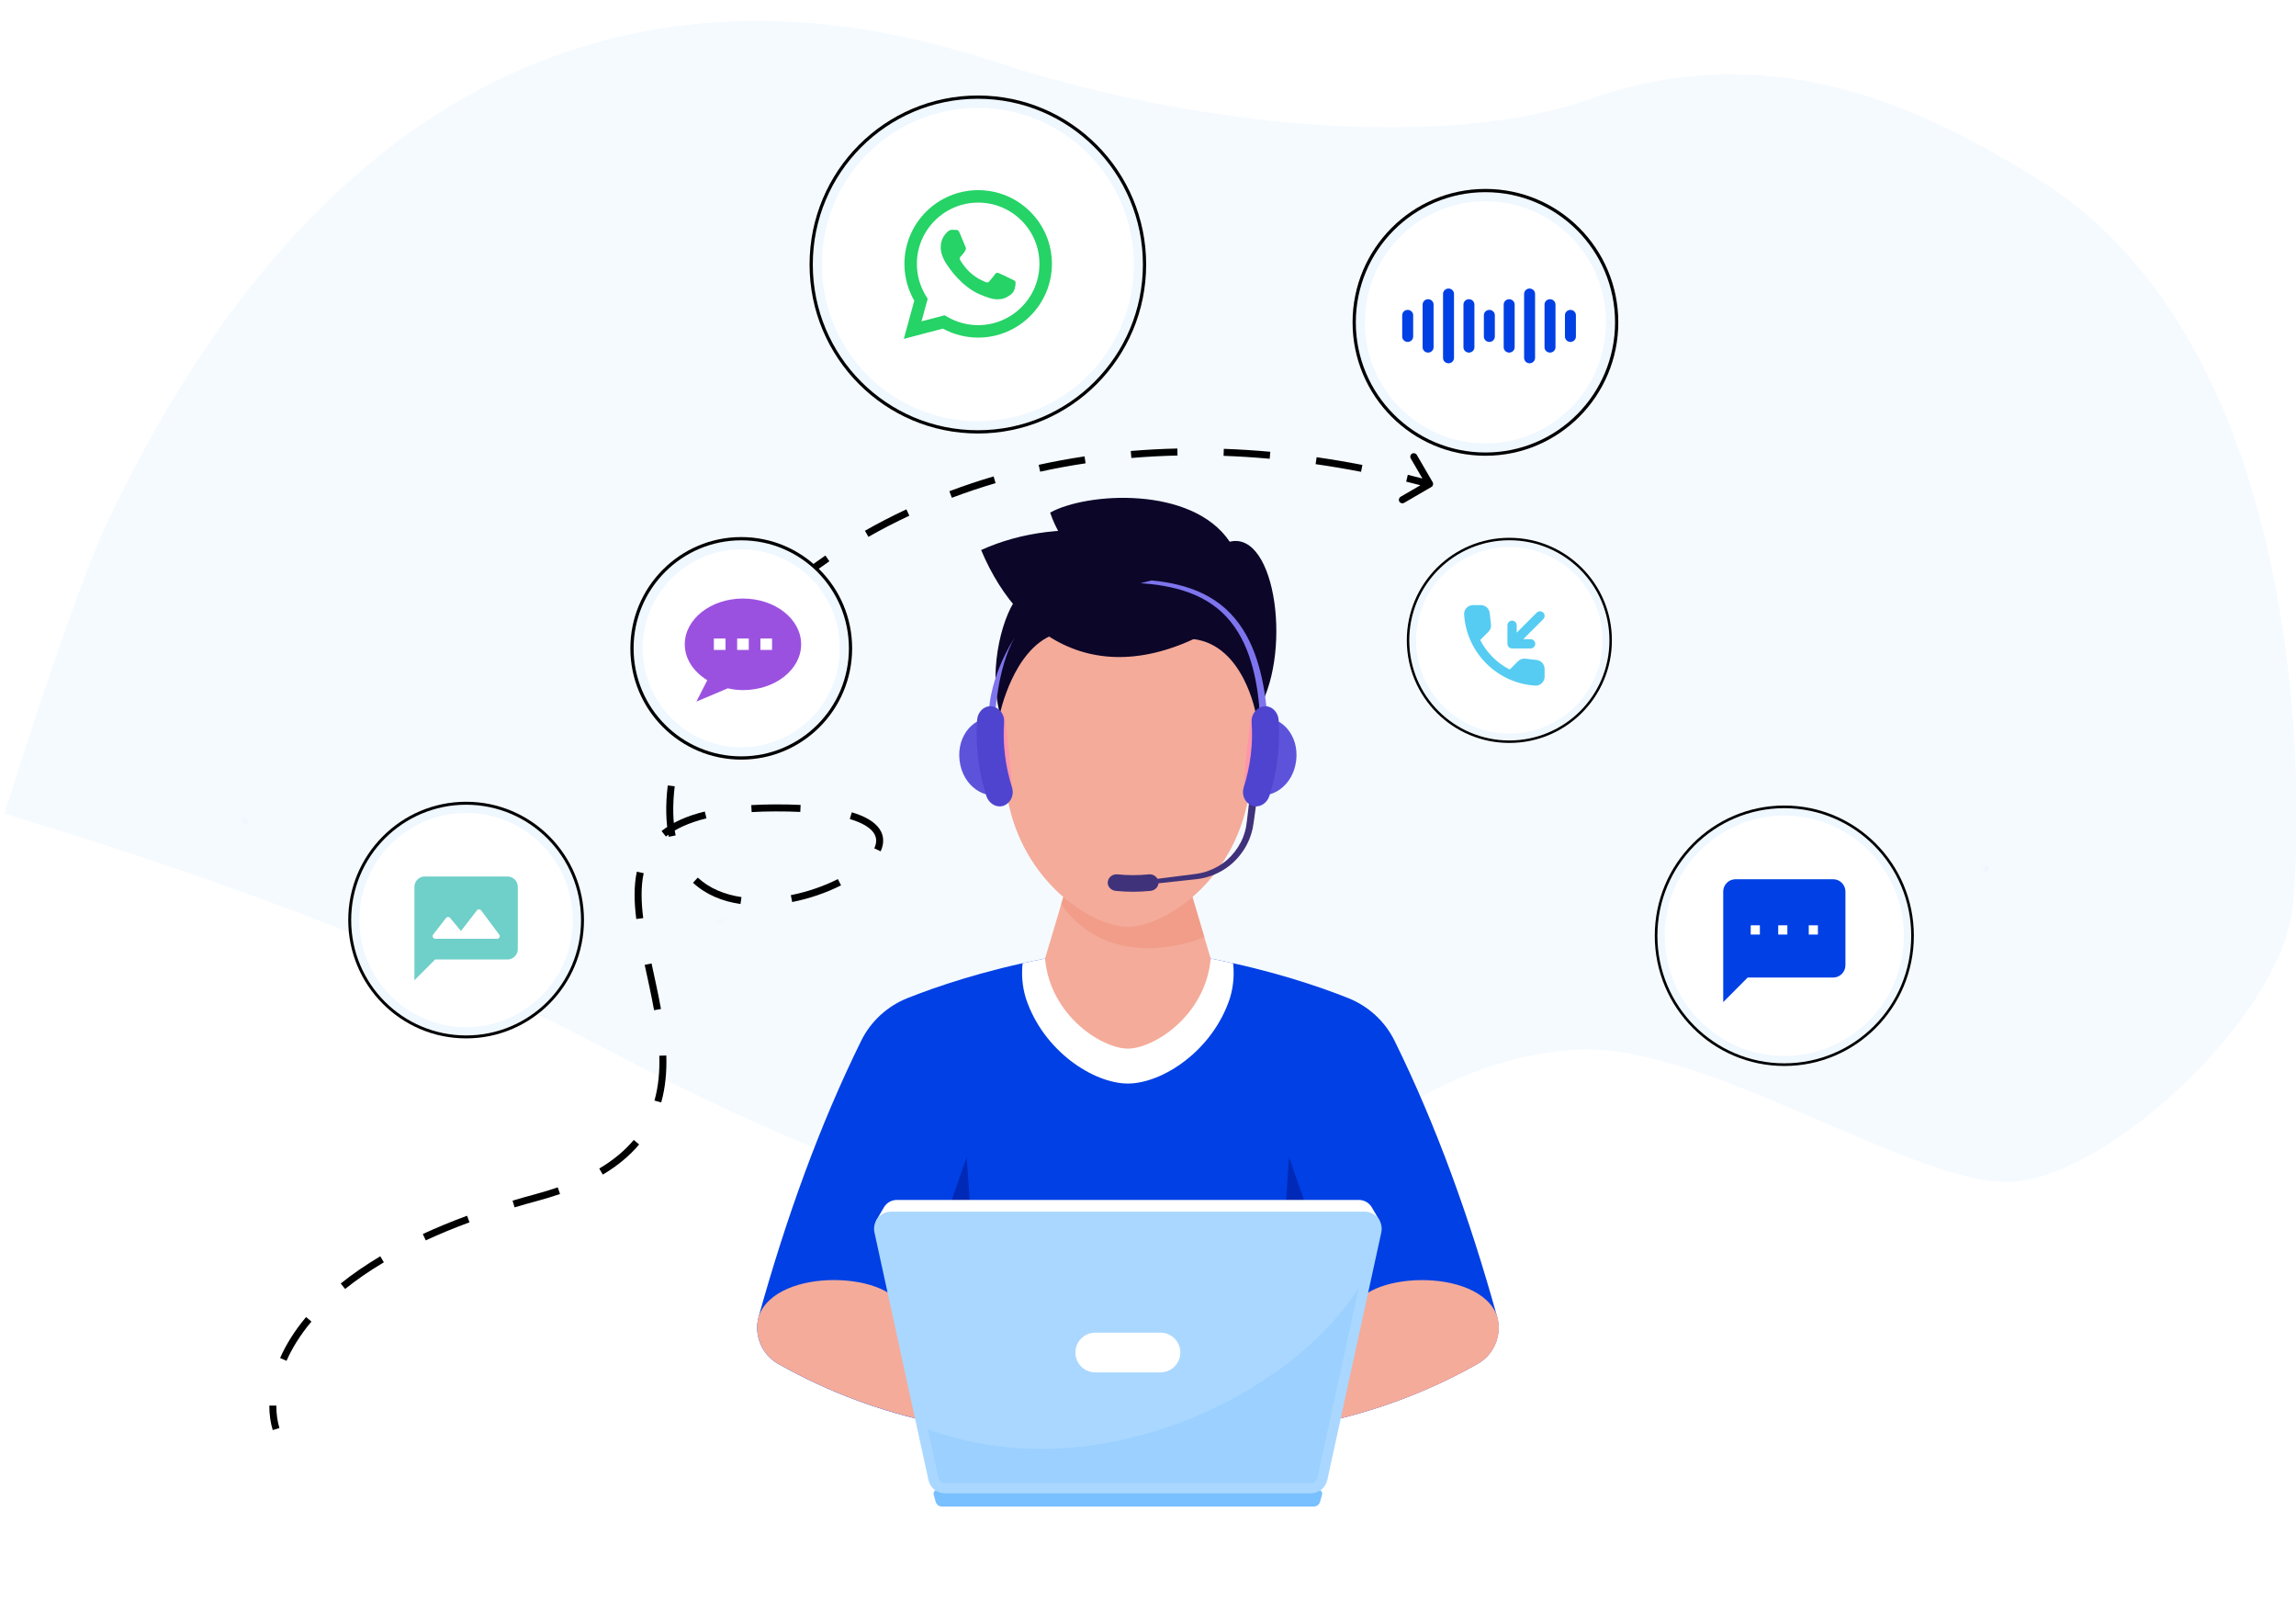 <svg width="655" height="460" viewBox="0 0 655 460" fill="none" xmlns="http://www.w3.org/2000/svg">
<g clip-path="url(#clip0_169_7782)">
<path fill-rule="evenodd" clip-rule="evenodd" d="M580.229 50.355C663.62 100.832 656.593 243.916 653.653 261.113C648.42 291.721 602.909 333.771 575.598 336.965C548.286 340.158 486.046 296.331 448.407 299.456C363.281 306.525 374.084 405.546 173.349 299.456C127.883 275.427 70.519 252.971 1.258 232.087C14.816 189.247 24.707 161.307 30.93 148.267C123.371 -45.422 265.137 12.113 291.344 19.999C354.991 39.15 418.639 40.72 453.114 28.407C508.577 8.597 553.566 34.217 580.229 50.355Z" fill="url(#paint0_linear_169_7782)"/>
<mask id="mask0_169_7782" style="mask-type:luminance" maskUnits="userSpaceOnUse" x="-1" y="-1" width="598" height="279">
<g opacity="0.2">
<path d="M0 183.1C73.123 248.466 143.556 274.889 211.298 262.37C312.911 243.59 401.787 258.894 458.775 274.087C496.767 284.215 542.297 268.758 595.366 227.716L596.226 -0.335L0.011 5.381L0 183.1Z" stroke="#0040E4"/>
</g>
</mask>
<g mask="url(#mask0_169_7782)">
<g opacity="0.2">
<mask id="mask1_169_7782" style="mask-type:luminance" maskUnits="userSpaceOnUse" x="185" y="199" width="261" height="262">
<path d="M315.552 459.809C386.993 459.809 444.908 401.839 444.908 330.331C444.908 258.822 386.993 200.853 315.552 200.853C244.112 200.853 186.197 258.822 186.197 330.331C186.197 401.839 244.112 459.809 315.552 459.809Z" stroke="#0040E4" stroke-width="1.786" stroke-linecap="round" stroke-linejoin="round" stroke-dasharray="8.04 8.04"/>
</mask>
<g mask="url(#mask1_169_7782)">
<path d="M315.552 459.809C386.993 459.809 444.908 401.839 444.908 330.331C444.908 258.822 386.993 200.853 315.552 200.853C244.112 200.853 186.197 258.822 186.197 330.331C186.197 401.839 244.112 459.809 315.552 459.809Z" stroke="#0040E4" stroke-width="1.786" stroke-linecap="round" stroke-linejoin="round" stroke-dasharray="8.04 8.04"/>
</g>
<path d="M315.771 402.691C355.577 402.691 387.847 370.391 387.847 330.547C387.847 290.703 355.577 258.403 315.771 258.403C275.964 258.403 243.694 290.703 243.694 330.547C243.694 370.391 275.964 402.691 315.771 402.691Z" stroke="#0040E4" stroke-width="0.893"/>
<mask id="mask2_169_7782" style="mask-type:luminance" maskUnits="userSpaceOnUse" x="50" y="65" width="531" height="531">
<path d="M315.772 594.856C461.605 594.856 579.827 476.522 579.827 330.549C579.827 184.577 461.605 66.243 315.772 66.243C169.938 66.243 51.716 184.577 51.716 330.549C51.716 476.522 169.938 594.856 315.772 594.856Z" stroke="#0040E4" stroke-width="1.786" stroke-linecap="round" stroke-linejoin="round" stroke-dasharray="8.04 8.04"/>
</mask>
<g mask="url(#mask2_169_7782)">
<path d="M315.772 594.855C461.605 594.855 579.827 476.521 579.827 330.549C579.827 184.576 461.605 66.242 315.772 66.242C169.938 66.242 51.716 184.576 51.716 330.549C51.716 476.521 169.938 594.855 315.772 594.855Z" stroke="#0040E4" stroke-width="1.786" stroke-linecap="round" stroke-linejoin="round" stroke-dasharray="8.04 8.04"/>
</g>
<path d="M315.772 524.532C422.806 524.532 509.573 437.682 509.573 330.548C509.573 223.414 422.806 136.564 315.772 136.564C208.739 136.564 121.972 223.414 121.972 330.548C121.972 437.682 208.739 524.532 315.772 524.532Z" stroke="#0040E4" stroke-width="0.893"/>
</g>
</g>
<path d="M153.051 341.561L153.311 342.527L153.051 341.561ZM221.064 230.436L221.06 229.436L221.064 230.436ZM196.731 202.989L195.787 202.659L195.799 202.625L195.813 202.592L196.731 202.989ZM408.71 137.532C408.987 138.009 408.825 138.621 408.348 138.899L400.568 143.423C400.09 143.701 399.478 143.539 399.2 143.061C398.923 142.584 399.085 141.972 399.562 141.694L406.478 137.673L402.456 130.757C402.179 130.279 402.341 129.667 402.818 129.39C403.296 129.112 403.908 129.274 404.185 129.752L408.71 137.532ZM77.806 407.899C77.186 405.88 76.824 403.52 76.833 400.904L78.833 400.911C78.825 403.341 79.161 405.499 79.718 407.311L77.806 407.899ZM79.908 387.336C81.568 383.576 83.975 379.64 87.316 375.658L88.848 376.943C85.621 380.79 83.317 384.567 81.738 388.144L79.908 387.336ZM97.204 366.089C100.476 363.463 104.219 360.862 108.487 358.323L109.509 360.042C105.315 362.537 101.65 365.085 98.457 367.649L97.204 366.089ZM120.616 351.974C124.5 350.18 128.703 348.438 133.246 346.763L133.938 348.639C129.441 350.297 125.288 352.019 121.454 353.79L120.616 351.974ZM146.224 342.457C148.351 341.822 150.54 341.202 152.791 340.596L153.311 342.527C151.077 343.128 148.905 343.744 146.796 344.373L146.224 342.457ZM152.791 340.596C155.03 339.993 157.134 339.349 159.112 338.666L159.765 340.557C157.74 341.256 155.591 341.913 153.311 342.527L152.791 340.596ZM170.95 333.305C175.112 330.831 178.331 328.087 180.796 325.143L182.329 326.427C179.704 329.563 176.305 332.449 171.972 335.024L170.95 333.305ZM186.704 313.911C187.852 309.846 188.22 305.549 188.089 301.117L190.088 301.058C190.224 305.634 189.846 310.143 188.629 314.454L186.704 313.911ZM186.591 288.143C185.811 283.806 184.837 279.479 183.917 275.218L185.872 274.796C186.786 279.032 187.771 283.408 188.56 287.789L186.591 288.143ZM181.513 262.122C180.909 257.327 180.791 252.759 181.67 248.635L183.626 249.051C182.814 252.863 182.906 257.178 183.497 261.872L181.513 262.122ZM188.727 237.034C191.753 234.634 195.793 232.756 201.069 231.468L201.544 233.411C196.467 234.651 192.713 236.425 189.97 238.601L188.727 237.034ZM214.317 229.636C216.436 229.513 218.682 229.445 221.06 229.436L221.068 231.436C218.722 231.445 216.513 231.512 214.433 231.632L214.317 229.636ZM221.06 229.436C223.7 229.425 226.143 229.478 228.398 229.588L228.301 231.585C226.084 231.477 223.677 231.425 221.068 231.436L221.06 229.436ZM243 231.692C246.872 232.839 249.478 234.406 250.846 236.356C252.27 238.383 252.24 240.652 251.227 242.824L249.414 241.979C250.188 240.319 250.142 238.833 249.209 237.505C248.222 236.098 246.132 234.706 242.432 233.61L243 231.692ZM239.932 252.522C235.833 254.597 231.003 256.293 225.993 257.283L225.605 255.321C230.437 254.366 235.094 252.729 239.029 250.738L239.932 252.522ZM211.246 257.853C206.166 257.111 201.418 255.231 197.7 251.783L199.06 250.316C202.411 253.424 206.75 255.175 211.535 255.874L211.246 257.853ZM190.778 238.678C189.955 234.555 189.812 229.7 190.495 224.027L192.481 224.266C191.817 229.777 191.966 234.413 192.739 238.286L190.778 238.678ZM193.525 209.715C194.178 207.459 194.931 205.108 195.787 202.659L197.675 203.319C196.83 205.736 196.089 208.052 195.446 210.271L193.525 209.715ZM195.813 202.592C196.656 200.644 197.647 198.644 198.786 196.605L200.532 197.58C199.424 199.565 198.462 201.505 197.649 203.386L195.813 202.592ZM206.213 185.491C208.802 182.161 211.745 178.797 215.036 175.457L216.461 176.86C213.222 180.148 210.331 183.453 207.792 186.719L206.213 185.491ZM224.845 166.469C228.144 163.732 231.686 161.046 235.469 158.447L236.602 160.095C232.868 162.661 229.374 165.31 226.122 168.008L224.845 166.469ZM246.75 151.385C250.504 149.249 254.445 147.205 258.57 145.277L259.417 147.089C255.34 148.994 251.447 151.014 247.74 153.124L246.75 151.385ZM270.836 140.112C274.892 138.583 279.098 137.168 283.453 135.884L284.018 137.802C279.711 139.072 275.552 140.472 271.542 141.983L270.836 140.112ZM296.312 132.583C300.552 131.651 304.915 130.843 309.4 130.172L309.696 132.15C305.256 132.814 300.937 133.614 296.741 134.536L296.312 132.583ZM322.583 128.635C326.913 128.27 331.343 128.032 335.874 127.929L335.919 129.929C331.429 130.03 327.039 130.267 322.751 130.628L322.583 128.635ZM349.129 128.019C353.467 128.173 357.888 128.45 362.392 128.859L362.212 130.851C357.743 130.445 353.359 130.17 349.058 130.017L349.129 128.019ZM375.602 130.409C379.887 131.023 384.241 131.755 388.664 132.611L388.284 134.574C383.893 133.725 379.571 132.998 375.318 132.389L375.602 130.409ZM401.621 135.428C403.766 135.946 405.926 136.492 408.101 137.068L407.589 139.001C405.428 138.429 403.282 137.887 401.152 137.373L401.621 135.428Z" fill="black"/>
<g filter="url(#filter0_d_169_7782)">
<path d="M211.463 216.665C228.934 216.665 243.097 202.455 243.097 184.925C243.097 167.395 228.934 153.185 211.463 153.185C193.992 153.185 179.829 167.395 179.829 184.925C179.829 202.455 193.992 216.665 211.463 216.665Z" fill="black"/>
</g>
<path d="M211.463 214.449C227.712 214.449 240.884 201.231 240.884 184.926C240.884 168.621 227.712 155.403 211.463 155.403C195.214 155.403 182.041 168.621 182.041 184.926C182.041 201.231 195.214 214.449 211.463 214.449Z" fill="white" stroke="#EFF7FF" stroke-width="2.577"/>
<path fill-rule="evenodd" clip-rule="evenodd" d="M211.951 170.724C202.784 170.724 195.353 176.566 195.353 183.779C195.353 187.97 197.89 191.627 201.774 194.015L198.667 200.113L207.626 196.328C208.999 196.633 210.449 196.836 211.951 196.836C221.117 196.836 228.549 190.992 228.549 183.779C228.549 176.566 221.117 170.724 211.951 170.724ZM206.971 182.12H203.652V185.377H206.971V182.12ZM213.611 182.12V185.377H210.291V182.12H213.611ZM220.25 182.12H216.93V185.377H220.25V182.12Z" fill="#9B51E0"/>
<g filter="url(#filter1_d_169_7782)">
<path d="M132.971 296.176C151.542 296.176 166.596 281.067 166.596 262.429C166.596 243.792 151.542 228.683 132.971 228.683C114.4 228.683 99.346 243.792 99.346 262.429C99.346 281.067 114.4 296.176 132.971 296.176Z" fill="black"/>
</g>
<path d="M132.97 294.168C150.432 294.168 164.588 279.96 164.588 262.434C164.588 244.907 150.432 230.699 132.97 230.699C115.508 230.699 101.353 244.907 101.353 262.434C101.353 279.96 115.508 294.168 132.97 294.168Z" fill="white" stroke="#EFF7FF" stroke-width="2.339"/>
<path d="M144.771 249.994H121.174C119.552 249.994 118.225 251.326 118.225 252.954V279.597L124.124 273.676H144.771C146.393 273.676 147.72 272.344 147.72 270.716V252.954C147.72 251.326 146.393 249.994 144.771 249.994ZM123.578 266.557L127.25 261.82C127.545 261.45 128.106 261.435 128.401 261.806L131.498 265.55L136.07 259.645C136.364 259.26 136.954 259.26 137.249 259.659L142.426 266.586C142.795 267.075 142.441 267.77 141.836 267.77H124.153C123.549 267.756 123.195 267.045 123.578 266.557Z" fill="#6FCFC9"/>
<g filter="url(#filter2_d_169_7782)">
<path d="M423.764 129.994C444.696 129.994 461.666 112.956 461.666 91.939C461.666 70.922 444.696 53.884 423.764 53.884C402.831 53.884 385.862 70.922 385.862 91.939C385.862 112.956 402.831 129.994 423.764 129.994Z" fill="black"/>
</g>
<path d="M423.763 127.778C443.474 127.778 459.453 111.733 459.453 91.94C459.453 72.148 443.474 56.102 423.763 56.102C404.053 56.102 388.074 72.148 388.074 91.94C388.074 111.733 404.053 127.778 423.763 127.778Z" fill="white" stroke="#EFF7FF" stroke-width="2.577"/>
<path d="M413.232 82.3C414.095 82.3 414.795 82.981 414.795 83.822V102.091C414.795 102.932 414.095 103.614 413.232 103.614C412.368 103.614 411.668 102.932 411.668 102.091V83.822C411.668 82.981 412.368 82.3 413.232 82.3ZM436.36 82.3C437.224 82.3 437.923 82.981 437.923 83.822V102.091C437.923 102.932 437.224 103.614 436.36 103.614C435.497 103.614 434.797 102.932 434.797 102.091V83.822C434.797 82.981 435.497 82.3 436.36 82.3ZM407.407 85.345C408.271 85.345 408.971 86.026 408.971 86.867V99.046C408.971 99.887 408.271 100.569 407.407 100.569C406.544 100.569 405.844 99.887 405.844 99.046V86.867C405.844 86.026 406.544 85.345 407.407 85.345ZM430.536 85.345C431.399 85.345 432.099 86.026 432.099 86.867V99.046C432.099 99.887 431.399 100.569 430.536 100.569C429.672 100.569 428.972 99.887 428.972 99.046V86.867C428.972 86.026 429.672 85.345 430.536 85.345ZM419.056 85.345C419.92 85.345 420.62 86.026 420.62 86.867V99.046C420.62 99.887 419.92 100.569 419.056 100.569C418.193 100.569 417.493 99.887 417.493 99.046V86.867C417.493 86.026 418.193 85.345 419.056 85.345ZM442.184 85.345C443.048 85.345 443.748 86.026 443.748 86.867V99.046C443.748 99.887 443.048 100.569 442.184 100.569C441.321 100.569 440.621 99.887 440.621 99.046V86.867C440.621 86.026 441.321 85.345 442.184 85.345ZM424.881 88.389C425.744 88.389 426.444 89.071 426.444 89.912V96.001C426.444 96.842 425.744 97.524 424.881 97.524C424.017 97.524 423.317 96.842 423.317 96.001V89.912C423.317 89.071 424.017 88.389 424.881 88.389ZM448.009 88.389C448.872 88.389 449.572 89.071 449.572 89.912V96.001C449.572 96.842 448.872 97.524 448.009 97.524C447.145 97.524 446.445 96.842 446.445 96.001V89.912C446.445 89.071 447.145 88.389 448.009 88.389ZM401.583 88.389C402.447 88.389 403.146 89.071 403.146 89.912V96.001C403.146 96.842 402.447 97.524 401.583 97.524C400.719 97.524 400.02 96.842 400.02 96.001V89.912C400.02 89.071 400.719 88.389 401.583 88.389Z" fill="#0040E4"/>
<g filter="url(#filter3_d_169_7782)">
<path d="M401.336 182.649C401.336 166.491 414.431 153.392 430.586 153.392C446.74 153.392 459.836 166.491 459.836 182.649C459.836 198.807 446.74 211.906 430.586 211.906C414.431 211.906 401.336 198.807 401.336 182.649Z" fill="black"/>
</g>
<path d="M403.009 182.648C403.009 167.416 415.355 155.069 430.586 155.069C445.816 155.069 458.162 167.416 458.162 182.648C458.162 197.88 445.816 210.228 430.586 210.228C415.355 210.228 403.009 197.88 403.009 182.648Z" fill="white" stroke="#EFF7FF" stroke-width="1.95"/>
<path d="M424.98 174.843L425.351 178.091C425.44 178.871 425.172 179.638 424.623 180.188L422.271 182.54C424.112 186.159 427.065 189.126 430.695 190.967L433.06 188.602C433.609 188.052 434.376 187.783 435.157 187.873L438.379 188.244C439.669 188.397 440.642 189.484 440.642 190.788V193C440.642 194.445 439.439 195.647 437.995 195.558C427.077 194.88 418.359 186.146 417.681 175.239C417.592 173.794 418.793 172.592 420.238 172.592H422.449C423.741 172.579 424.827 173.551 424.98 174.843ZM430.042 183.637V178.345C430.042 177.617 430.637 177.022 431.366 177.022C432.093 177.022 432.688 177.617 432.688 178.345V180.449L438.39 174.746C438.906 174.23 439.739 174.23 440.255 174.746C440.771 175.262 440.771 176.096 440.255 176.612L434.553 182.314H436.656C437.383 182.314 437.979 182.91 437.979 183.637C437.979 184.365 437.383 184.961 436.656 184.961H431.366C430.637 184.961 430.042 184.365 430.042 183.637Z" fill="#56CCF2"/>
<g filter="url(#filter4_d_169_7782)">
<path d="M278.962 123.647C305.476 123.647 326.971 102.066 326.971 75.444C326.971 48.822 305.476 27.24 278.962 27.24C252.447 27.24 230.953 48.822 230.953 75.444C230.953 102.066 252.447 123.647 278.962 123.647Z" fill="black"/>
</g>
<path d="M278.96 121.43C304.253 121.43 324.757 100.842 324.757 75.445C324.757 50.047 304.253 29.459 278.96 29.459C253.668 29.459 233.164 50.047 233.164 75.445C233.164 100.842 253.668 121.43 278.96 121.43Z" fill="white" stroke="#EFF7FF" stroke-width="2.577"/>
<path fill-rule="evenodd" clip-rule="evenodd" d="M288.639 79.657C288.114 79.395 285.53 78.123 285.048 77.949C284.566 77.774 284.216 77.684 283.865 78.211C283.515 78.737 282.508 79.919 282.201 80.271C281.894 80.62 281.588 80.665 281.062 80.403C280.537 80.138 278.843 79.584 276.835 77.794C275.273 76.404 274.218 74.684 273.912 74.158C273.605 73.632 273.879 73.347 274.142 73.085C274.379 72.849 274.668 72.472 274.93 72.165C275.193 71.858 275.281 71.639 275.456 71.29C275.631 70.938 275.543 70.631 275.412 70.37C275.281 70.105 274.23 67.521 273.792 66.469C273.365 65.444 272.932 65.582 272.609 65.568C272.303 65.551 271.952 65.549 271.602 65.549C271.251 65.549 270.682 65.681 270.2 66.207C269.718 66.731 268.361 68.003 268.361 70.586C268.361 73.173 270.244 75.669 270.507 76.021C270.769 76.37 274.213 81.675 279.485 83.952C280.74 84.492 281.719 84.816 282.482 85.058C283.741 85.458 284.887 85.401 285.792 85.266C286.802 85.114 288.902 83.994 289.34 82.767C289.778 81.54 289.778 80.49 289.647 80.271C289.515 80.051 289.165 79.919 288.639 79.657ZM279.049 92.741H279.042C275.905 92.741 272.828 91.9 270.143 90.307L269.505 89.927L262.887 91.663L264.654 85.216L264.238 84.554C262.488 81.774 261.564 78.557 261.565 75.258C261.569 65.624 269.412 57.786 279.056 57.786C283.726 57.789 288.116 59.61 291.417 62.911C294.718 66.213 296.535 70.603 296.533 75.272C296.529 84.903 288.686 92.741 279.049 92.741ZM293.929 60.401C289.958 56.43 284.676 54.24 279.049 54.237C267.454 54.237 258.018 63.666 258.013 75.255C258.012 78.959 258.98 82.576 260.821 85.764L257.837 96.656L268.988 93.732C272.061 95.407 275.52 96.29 279.04 96.293H279.049C290.643 96.293 300.08 86.862 300.085 75.272C300.087 69.655 297.901 64.375 293.929 60.401Z" fill="#25D366"/>
<g filter="url(#filter5_d_169_7782)">
<path d="M509.027 304.046C529.436 304.046 545.981 287.416 545.981 266.902C545.981 246.388 529.436 229.758 509.027 229.758C488.618 229.758 472.073 246.388 472.073 266.902C472.073 287.416 488.618 304.046 509.027 304.046Z" fill="black"/>
</g>
<path d="M509.025 302.241C528.44 302.241 544.179 286.419 544.179 266.902C544.179 247.385 528.44 231.562 509.025 231.562C489.611 231.562 473.872 247.385 473.872 266.902C473.872 286.419 489.611 302.241 509.025 302.241Z" fill="white" stroke="#EFF7FF" stroke-width="2.097"/>
<path d="M522.973 250.785H495.083C493.165 250.785 491.597 252.362 491.597 254.288V285.827L498.569 278.819H522.973C524.89 278.819 526.459 277.242 526.459 275.314V254.288C526.459 252.362 524.89 250.785 522.973 250.785ZM502.055 266.554H499.441V263.926H502.055V266.554ZM509.899 266.554H507.285V263.926H509.899V266.554ZM518.615 266.554H516V263.926H518.615V266.554Z" fill="#0040E4"/>
<path fill-rule="evenodd" clip-rule="evenodd" d="M345.389 273.418L336.495 243.53H307.024L298.129 273.418C298.129 273.418 287.485 307.131 321.759 307.131C356.033 307.131 345.389 273.418 345.389 273.418Z" fill="#F4AB9A"/>
<path fill-rule="evenodd" clip-rule="evenodd" d="M302.741 257.911C317.37 278.691 343.577 267.325 343.577 267.325L340.166 255.863L321.758 247.616L303.351 255.862L302.741 257.911Z" fill="#F19D8A"/>
<path fill-rule="evenodd" clip-rule="evenodd" d="M293.417 172.421C283.574 182.858 284.107 209.055 287.369 227.453C291.638 251.529 311.444 264.338 321.762 264.338C332.079 264.338 351.885 251.529 356.154 227.453C359.416 209.055 359.949 182.858 350.106 172.421H293.417Z" fill="#F4AB9A"/>
<path fill-rule="evenodd" clip-rule="evenodd" d="M279.896 156.884C291.519 184.637 318.234 200.293 354.864 173.726C336.703 149.412 302.548 146.565 279.896 156.884Z" fill="#0C0629"/>
<path fill-rule="evenodd" clip-rule="evenodd" d="M299.584 146.211C305.514 163.883 328.225 177.7 340.508 182.286C354.864 184.046 358.271 203.636 358.271 203.636C368.962 187.409 364.099 151.193 350.817 154.514C340.025 138.472 309.961 140.429 299.584 146.211Z" fill="#0C0629"/>
<path fill-rule="evenodd" clip-rule="evenodd" d="M300.496 181.026C289.025 185.364 285.248 203.62 285.248 203.62C281.652 190.049 286.491 174.156 290.671 169.886C294.851 165.617 300.496 181.026 300.496 181.026Z" fill="#0C0629"/>
<path fill-rule="evenodd" clip-rule="evenodd" d="M286.61 204.209C281.273 201.274 275.254 205.633 278.871 218.382C282.021 229.484 287.674 228.837 288.477 226.892C289.368 224.734 286.61 204.209 286.61 204.209Z" fill="#FF95A9"/>
<path fill-rule="evenodd" clip-rule="evenodd" d="M356.906 204.209C362.243 201.274 368.262 205.633 364.645 218.382C361.495 229.484 355.841 228.837 355.039 226.892C354.147 224.734 356.906 204.209 356.906 204.209Z" fill="#FF95A9"/>
<path fill-rule="evenodd" clip-rule="evenodd" d="M289.483 181.776C281.747 194.108 282.068 204.062 282.068 204.062L283.876 204.413C283.876 204.413 284.395 190.709 289.483 181.776Z" fill="#7E75EE"/>
<path fill-rule="evenodd" clip-rule="evenodd" d="M356.536 227.223L355.739 234.007C355.681 234.586 355.589 235.107 355.505 235.638L355.441 236.037L355.344 236.429L355.15 237.213C355.009 237.732 354.814 238.234 354.645 238.746C354.419 239.234 354.234 239.743 353.979 240.218C352.998 242.14 351.647 243.874 350.018 245.303C348.379 246.721 346.456 247.807 344.399 248.507C343.893 248.708 343.355 248.808 342.832 248.955C342.305 249.092 341.761 249.15 341.226 249.254L337.842 249.688L331.067 250.55L317.516 252.275L317.639 253.321L331.22 251.857L338.011 251.125L341.409 250.756C341.994 250.658 342.588 250.602 343.166 250.465C343.741 250.318 344.33 250.216 344.889 250.008C347.154 249.287 349.29 248.135 351.125 246.607C352.951 245.068 354.485 243.18 355.614 241.067C355.906 240.544 356.127 239.985 356.385 239.444C356.587 238.88 356.813 238.322 356.982 237.746L357.216 236.877L357.331 236.442L357.412 235.999C357.519 235.408 357.632 234.808 357.697 234.256L358.625 227.488L356.536 227.223Z" fill="#3F327A"/>
<path fill-rule="evenodd" clip-rule="evenodd" d="M318.286 254.101C321.589 254.441 324.919 254.441 328.221 254.101C329.683 253.95 330.685 252.709 330.467 251.42C330.249 250.128 329.03 249.257 327.736 249.388C324.756 249.696 321.752 249.695 318.772 249.388C317.477 249.256 316.258 250.128 316.041 251.42C315.823 252.709 316.824 253.951 318.286 254.101Z" fill="#3F327A"/>
<path fill-rule="evenodd" clip-rule="evenodd" d="M328.551 165.561C333.581 166.052 338.656 167.1 343.275 169.357C345.571 170.492 347.732 171.922 349.643 173.633C351.541 175.357 353.185 177.346 354.552 179.492C357.296 183.798 358.931 188.653 360.007 193.539C361.074 198.443 361.551 203.429 361.774 208.404L359.631 208.469C359.501 203.579 359.12 198.687 358.169 193.908C357.211 189.146 355.714 184.451 353.182 180.319C351.92 178.258 350.402 176.353 348.638 174.691C346.86 173.044 344.84 171.652 342.666 170.529C338.295 168.295 333.378 167.176 328.438 166.608L325.379 166.348L328.551 165.561Z" fill="#7E75EE"/>
<path fill-rule="evenodd" clip-rule="evenodd" d="M357.161 226.361C356.659 226.19 356.158 226.02 355.657 225.849C357.945 219.125 358.811 211.999 358.201 204.923C358.729 204.877 359.255 204.832 359.783 204.787C365.382 204.07 370.664 209.563 369.772 216.947C368.868 224.332 362.425 228.398 357.161 226.361Z" fill="#5D53DB"/>
<path fill-rule="evenodd" clip-rule="evenodd" d="M357.031 229.742C355.067 228.906 354.153 226.628 354.798 224.599C356.724 218.578 357.494 212.248 357.066 205.941C356.926 203.815 358.359 201.823 360.466 201.482C362.568 201.141 364.598 202.898 364.768 205.418C365.262 212.697 364.374 220.003 362.15 226.951C361.382 229.358 358.989 230.578 357.031 229.742Z" fill="#4E44CF"/>
<path fill-rule="evenodd" clip-rule="evenodd" d="M286.358 226.361C286.859 226.19 287.36 226.02 287.862 225.849C285.575 219.125 284.708 211.999 285.318 204.923C284.791 204.877 284.263 204.832 283.736 204.787C278.137 204.07 272.856 209.563 273.747 216.947C274.651 224.332 281.094 228.398 286.358 226.361Z" fill="#5D53DB"/>
<path fill-rule="evenodd" clip-rule="evenodd" d="M267.679 406.071C251.696 402.797 236.459 397.176 222.023 389.037C217.275 386.36 214.974 380.771 216.436 375.519C224.238 347.491 233.752 321.046 245.689 296.84C248.434 291.273 253.172 286.958 258.939 284.667C267.164 281.4 280.662 276.783 298.128 273.413C294.543 289.333 314.405 302.294 321.758 302.294C329.111 302.294 348.926 289.429 345.388 273.413C362.855 276.783 376.353 281.4 384.577 284.667C390.345 286.958 395.083 291.273 397.828 296.84C409.764 321.046 419.278 347.491 427.08 375.519C428.542 380.771 426.242 386.36 421.493 389.037C407.057 397.176 391.821 402.797 375.838 406.071H267.679Z" fill="#0040E4"/>
<path fill-rule="evenodd" clip-rule="evenodd" d="M222.023 389.029C235.137 396.423 248.919 401.717 263.313 405.083C264.588 399.887 267.258 384.612 257.836 374.396C255.701 362.655 221.427 360.994 216.436 375.511C214.974 380.763 217.275 386.352 222.023 389.029Z" fill="#F4AB9A"/>
<path fill-rule="evenodd" clip-rule="evenodd" d="M421.57 389.042C408.455 396.435 394.674 401.73 380.28 405.096C379.005 399.9 376.335 384.625 385.757 374.409C387.892 362.667 422.166 361.006 427.156 375.524C428.618 380.776 426.318 386.365 421.57 389.042Z" fill="#F4AB9A"/>
<path fill-rule="evenodd" clip-rule="evenodd" d="M275.778 330.078L276.668 343.065H271.242L275.778 330.078Z" fill="#0029B7"/>
<path fill-rule="evenodd" clip-rule="evenodd" d="M367.737 330.078L366.848 343.065H372.273L367.737 330.078Z" fill="#0029B7"/>
<path fill-rule="evenodd" clip-rule="evenodd" d="M321.757 299.091C314.404 299.091 299.58 289.721 298.127 273.413C295.931 273.836 293.799 274.28 291.731 274.737C291.41 277.741 291.557 281.1 292.636 284.672C297.577 299.775 311.983 309.054 321.757 309.054C331.532 309.054 345.938 299.775 350.879 284.672C351.958 281.1 352.105 277.742 351.784 274.738C349.716 274.28 347.583 273.836 345.387 273.413C343.934 289.721 329.11 299.091 321.757 299.091Z" fill="white"/>
<path fill-rule="evenodd" clip-rule="evenodd" d="M374.778 429.711H268.725C267.888 429.711 267.154 429.153 266.928 428.348L266.371 426.358C266.164 425.62 266.719 424.888 267.485 424.888H376.031C376.798 424.888 377.354 425.621 377.145 426.36L376.587 428.341C376.358 429.151 375.619 429.711 374.778 429.711Z" fill="#78C0FF"/>
<path fill-rule="evenodd" clip-rule="evenodd" d="M387.667 342.257H255.844C254.329 342.257 252.926 343.061 252.16 344.37L249.861 348.297H393.651L391.352 344.37C390.586 343.061 389.183 342.257 387.667 342.257Z" fill="white"/>
<path fill-rule="evenodd" clip-rule="evenodd" d="M373.933 425.947H269.586C267.316 425.947 265.354 424.367 264.87 422.15L249.463 351.526C248.798 348.478 251.119 345.595 254.24 345.595H389.279C392.399 345.595 394.721 348.478 394.055 351.526L378.648 422.15C378.165 424.367 376.202 425.947 373.933 425.947Z" fill="#A9D7FF"/>
<path fill-rule="evenodd" clip-rule="evenodd" d="M375.792 421.527L387.61 367.359C368.527 397.733 313.254 425.504 264.7 407.67L267.723 421.527C267.913 422.396 268.695 423.026 269.583 423.026H373.932C374.821 423.026 375.603 422.396 375.792 421.527Z" fill="#9BD0FF"/>
<path fill-rule="evenodd" clip-rule="evenodd" d="M331.072 391.437H312.446C309.32 391.437 306.785 388.902 306.785 385.776C306.785 382.649 309.32 380.114 312.446 380.114H331.072C334.198 380.114 336.733 382.649 336.733 385.776C336.733 388.902 334.198 391.437 331.072 391.437Z" fill="white"/>
<path fill-rule="evenodd" clip-rule="evenodd" d="M286.482 229.742C288.446 228.906 289.36 226.628 288.715 224.599C286.789 218.578 286.019 212.248 286.447 205.941C286.587 203.815 285.154 201.823 283.047 201.482C280.945 201.141 278.915 202.898 278.745 205.418C278.251 212.697 279.139 220.003 281.363 226.951C282.131 229.358 284.523 230.578 286.482 229.742Z" fill="#4E44CF"/>
</g>
<defs>
<filter id="filter0_d_169_7782" x="173.829" y="147.185" width="75.269" height="75.481" filterUnits="userSpaceOnUse" color-interpolation-filters="sRGB">
<feFlood flood-opacity="0" result="BackgroundImageFix"/>
<feColorMatrix in="SourceAlpha" type="matrix" values="0 0 0 0 0 0 0 0 0 0 0 0 0 0 0 0 0 0 127 0" result="hardAlpha"/>
<feOffset/>
<feGaussianBlur stdDeviation="3"/>
<feComposite in2="hardAlpha" operator="out"/>
<feColorMatrix type="matrix" values="0 0 0 0 0.806 0 0 0 0 0.845 0 0 0 0 0.941 0 0 0 1 0"/>
<feBlend mode="normal" in2="BackgroundImageFix" result="effect1_dropShadow_169_7782"/>
<feBlend mode="normal" in="SourceGraphic" in2="effect1_dropShadow_169_7782" result="shape"/>
</filter>
<filter id="filter1_d_169_7782" x="94.346" y="223.683" width="77.25" height="77.493" filterUnits="userSpaceOnUse" color-interpolation-filters="sRGB">
<feFlood flood-opacity="0" result="BackgroundImageFix"/>
<feColorMatrix in="SourceAlpha" type="matrix" values="0 0 0 0 0 0 0 0 0 0 0 0 0 0 0 0 0 0 127 0" result="hardAlpha"/>
<feOffset/>
<feGaussianBlur stdDeviation="2.5"/>
<feComposite in2="hardAlpha" operator="out"/>
<feColorMatrix type="matrix" values="0 0 0 0 0.806 0 0 0 0 0.845 0 0 0 0 0.941 0 0 0 1 0"/>
<feBlend mode="normal" in2="BackgroundImageFix" result="effect1_dropShadow_169_7782"/>
<feBlend mode="normal" in="SourceGraphic" in2="effect1_dropShadow_169_7782" result="shape"/>
</filter>
<filter id="filter2_d_169_7782" x="379.862" y="47.884" width="87.803" height="88.11" filterUnits="userSpaceOnUse" color-interpolation-filters="sRGB">
<feFlood flood-opacity="0" result="BackgroundImageFix"/>
<feColorMatrix in="SourceAlpha" type="matrix" values="0 0 0 0 0 0 0 0 0 0 0 0 0 0 0 0 0 0 127 0" result="hardAlpha"/>
<feOffset/>
<feGaussianBlur stdDeviation="3"/>
<feComposite in2="hardAlpha" operator="out"/>
<feColorMatrix type="matrix" values="0 0 0 0 0.806 0 0 0 0 0.845 0 0 0 0 0.941 0 0 0 1 0"/>
<feBlend mode="normal" in2="BackgroundImageFix" result="effect1_dropShadow_169_7782"/>
<feBlend mode="normal" in="SourceGraphic" in2="effect1_dropShadow_169_7782" result="shape"/>
</filter>
<filter id="filter3_d_169_7782" x="396.336" y="148.393" width="68.5" height="68.514" filterUnits="userSpaceOnUse" color-interpolation-filters="sRGB">
<feFlood flood-opacity="0" result="BackgroundImageFix"/>
<feColorMatrix in="SourceAlpha" type="matrix" values="0 0 0 0 0 0 0 0 0 0 0 0 0 0 0 0 0 0 127 0" result="hardAlpha"/>
<feOffset/>
<feGaussianBlur stdDeviation="2.5"/>
<feComposite in2="hardAlpha" operator="out"/>
<feColorMatrix type="matrix" values="0 0 0 0 0.806 0 0 0 0 0.845 0 0 0 0 0.941 0 0 0 1 0"/>
<feBlend mode="normal" in2="BackgroundImageFix" result="effect1_dropShadow_169_7782"/>
<feBlend mode="normal" in="SourceGraphic" in2="effect1_dropShadow_169_7782" result="shape"/>
</filter>
<filter id="filter4_d_169_7782" x="224.953" y="21.24" width="108.018" height="108.407" filterUnits="userSpaceOnUse" color-interpolation-filters="sRGB">
<feFlood flood-opacity="0" result="BackgroundImageFix"/>
<feColorMatrix in="SourceAlpha" type="matrix" values="0 0 0 0 0 0 0 0 0 0 0 0 0 0 0 0 0 0 127 0" result="hardAlpha"/>
<feOffset/>
<feGaussianBlur stdDeviation="3"/>
<feComposite in2="hardAlpha" operator="out"/>
<feColorMatrix type="matrix" values="0 0 0 0 0.842 0 0 0 0 0.877 0 0 0 0 0.96 0 0 0 1 0"/>
<feBlend mode="normal" in2="BackgroundImageFix" result="effect1_dropShadow_169_7782"/>
<feBlend mode="normal" in="SourceGraphic" in2="effect1_dropShadow_169_7782" result="shape"/>
</filter>
<filter id="filter5_d_169_7782" x="465.073" y="222.758" width="87.908" height="88.288" filterUnits="userSpaceOnUse" color-interpolation-filters="sRGB">
<feFlood flood-opacity="0" result="BackgroundImageFix"/>
<feColorMatrix in="SourceAlpha" type="matrix" values="0 0 0 0 0 0 0 0 0 0 0 0 0 0 0 0 0 0 127 0" result="hardAlpha"/>
<feOffset/>
<feGaussianBlur stdDeviation="3.5"/>
<feComposite in2="hardAlpha" operator="out"/>
<feColorMatrix type="matrix" values="0 0 0 0 0.84 0 0 0 0 0.887 0 0 0 0 1 0 0 0 1 0"/>
<feBlend mode="normal" in2="BackgroundImageFix" result="effect1_dropShadow_169_7782"/>
<feBlend mode="normal" in="SourceGraphic" in2="effect1_dropShadow_169_7782" result="shape"/>
</filter>
<linearGradient id="paint0_linear_169_7782" x1="52637.2" y1="16794.6" x2="62308.5" y2="15544.3" gradientUnits="userSpaceOnUse">
<stop stop-color="#F5FAFF"/>
<stop offset="1" stop-color="white"/>
</linearGradient>
<clipPath id="clip0_169_7782">
<rect width="655" height="460" fill="white"/>
</clipPath>
</defs>
</svg>
